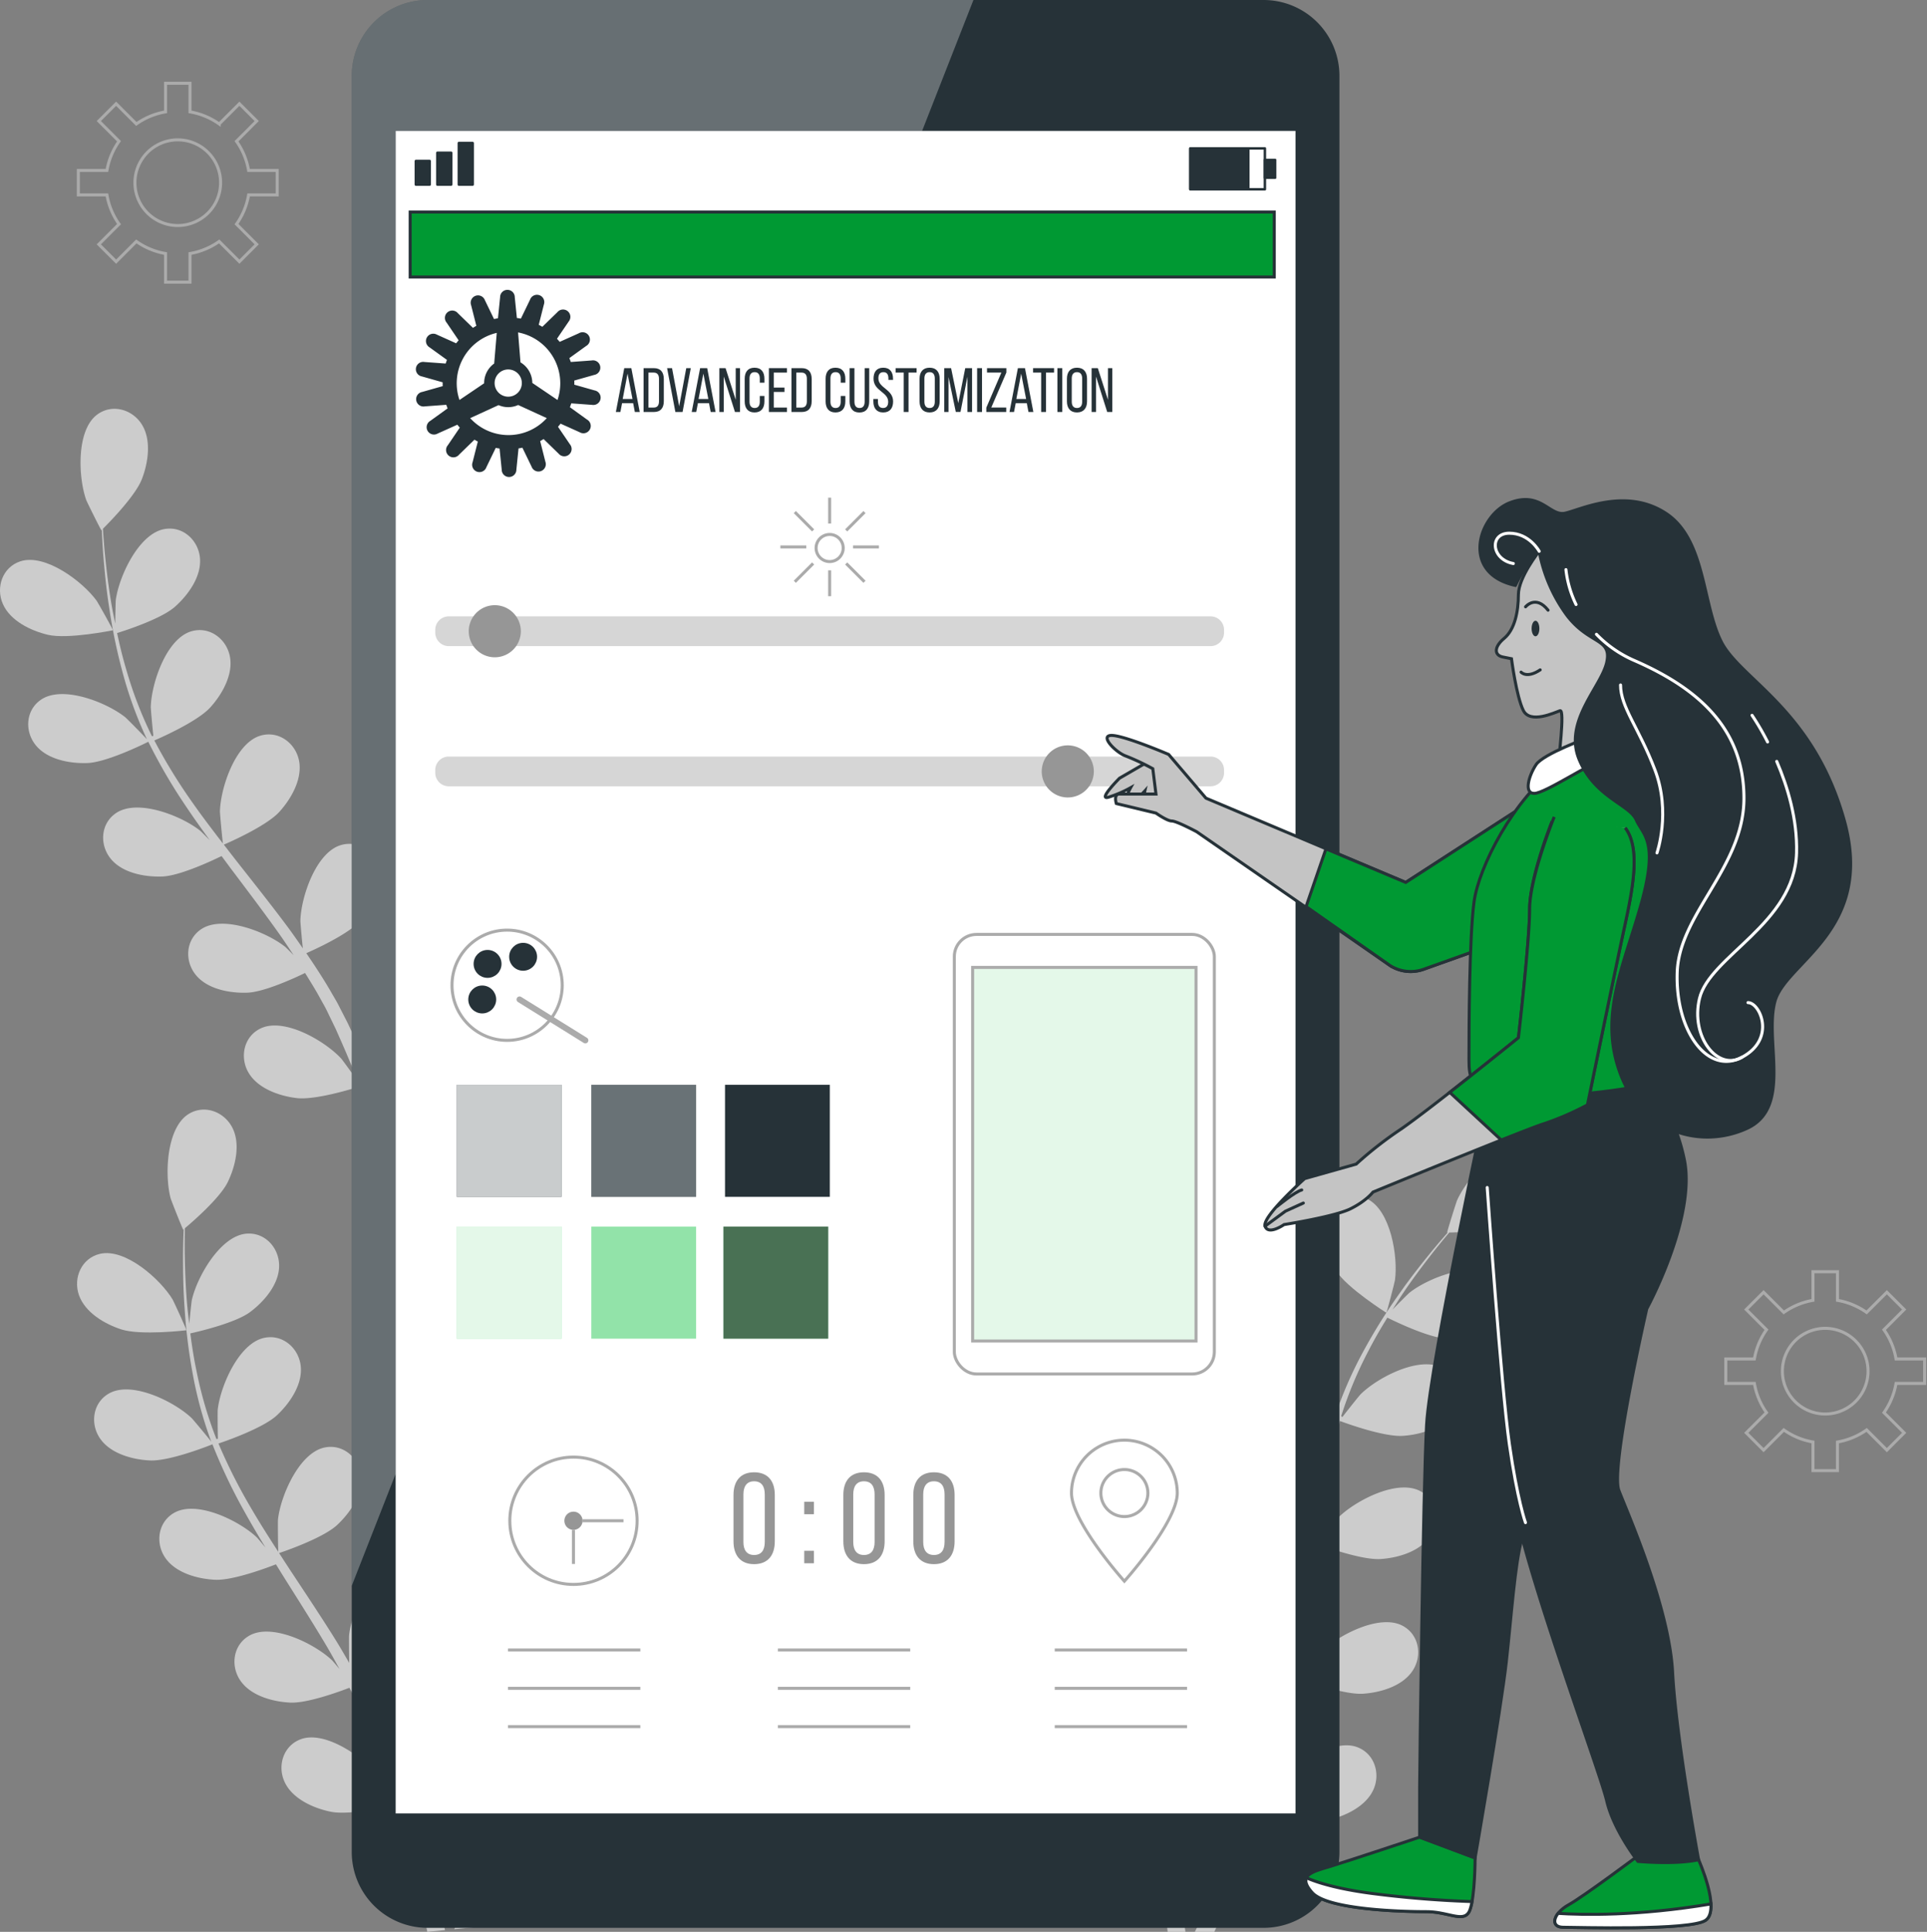 <svg id="Group_834" data-name="Group 834" xmlns="http://www.w3.org/2000/svg" xmlns:xlink="http://www.w3.org/1999/xlink" width="638.577" height="640.066" viewBox="0 0 638.577 640.066">
  <rect x="0" y="0" width="638.577" height="640.066" fill="#808080" stroke="none"/>
  <defs>
    <clipPath id="clip-path">
      <rect id="Rectangle_838" data-name="Rectangle 838" width="638.577" height="640.066" fill="none"/>
    </clipPath>
    <clipPath id="clip-path-5">
      <rect id="Rectangle_801" data-name="Rectangle 801" width="206.019" height="525.418" fill="none"/>
    </clipPath>
    <clipPath id="clip-path-6">
      <rect id="Rectangle_821" data-name="Rectangle 821" width="34.725" height="37.121" fill="none"/>
    </clipPath>
    <clipPath id="clip-path-7">
      <rect id="Rectangle_824" data-name="Rectangle 824" width="34.725" height="37.119" fill="none"/>
    </clipPath>
    <clipPath id="clip-path-8">
      <rect id="Rectangle_827" data-name="Rectangle 827" width="34.726" height="37.119" fill="none"/>
    </clipPath>
    <clipPath id="clip-path-9">
      <rect id="Rectangle_830" data-name="Rectangle 830" width="34.726" height="37.121" fill="none"/>
    </clipPath>
    <clipPath id="clip-path-10">
      <rect id="Rectangle_834" data-name="Rectangle 834" width="74.03" height="123.788" fill="none"/>
    </clipPath>
  </defs>
  <g id="Group_833" data-name="Group 833" clip-path="url(#clip-path)">
    <g id="Group_808" data-name="Group 808">
      <g id="Group_807" data-name="Group 807" clip-path="url(#clip-path)">
        <path id="Path_2060" data-name="Path 2060" d="M15.87,143.063c6.616,1.564,21.55-1.5,21.561-1.5.155-.031-5.006-9.229-5.4-9.774-4.542-6.285-17.01-15.757-25.268-13.076-5.949,1.933-8.231,8.653-5.811,14.146,2.471,5.608,9.279,8.872,14.916,10.2" transform="translate(0 67.257)" fill="#ccc"/>
        <path id="Path_2061" data-name="Path 2061" d="M116.53,131.771c.146.06.916-10.461.89-11.131-.322-7.747-5.5-22.526-13.865-24.845-6.027-1.669-11.637,2.676-12.649,8.592-1.032,6.041,2.847,12.521,6.812,16.741,4.656,4.954,18.8,10.64,18.813,10.643" transform="translate(51.61 54.283)" fill="#ccc"/>
        <path id="Path_2062" data-name="Path 2062" d="M199.629,78.785c-8.66.631-16.637,14.1-18.476,21.637-.158.651-1.472,11.118-1.315,11.087,0,0,.146-.027.18-.035-1.275,2.118-2.618,4.4-4.036,6.929-2.581,4.684-5.453,10-8.191,16a182.4,182.4,0,0,0-7.913,19.77,133.908,133.908,0,0,0-5.624,23.151c-.014.094-.014.191-.028.286-.411-2.51-1.793-9.491-1.961-10.015-2.355-7.387-11.248-20.277-19.931-20.3-6.255-.019-10.519,5.654-9.932,11.628.6,6.1,6.051,11.324,10.991,14.348,5.569,3.409,19.626,5.138,20.746,5.271a181.841,181.841,0,0,0-1.4,24.228c.016,4.719.177,9.471.4,14.234-.425-2.159-.82-4.087-.905-4.35-2.356-7.387-11.248-20.275-19.931-20.3-6.255-.019-10.519,5.654-9.932,11.626.6,6.1,6.051,11.325,10.991,14.348,5.012,3.069,16.965,4.783,20.135,5.194.105,1.826.188,3.651.3,5.475.533,8.76,1.1,17.5,1.4,26.087.107,3.028.1,6.012.1,9-.381-1.917-.715-3.53-.792-3.77-2.356-7.387-11.248-20.277-19.931-20.3-6.255-.02-10.52,5.654-9.932,11.628.6,6.1,6.052,11.324,10.991,14.347,4.782,2.927,15.8,4.609,19.566,5.116-.089,3.058-.171,6.121-.394,9.08-.2,2.017-.251,3.974-.562,5.988q-.4,3.005-.792,5.946c-.642,3.762-1.282,7.646-2,11.3-.48,2.545-.985,4.961-1.487,7.4-.069-3.014-.333-8.912-.409-9.4a39.884,39.884,0,0,0-8.735-18.14,12.2,12.2,0,0,0-.546-2.21c-2-5.66-8.261-9-13.92-6.33-7.857,3.7-10.459,19.141-9.466,26.829.058.453,1.244,5.3,2.043,8.352-.742-1.721-1.442-3.4-2.228-5.16-1.53-3.494-3.158-6.936-4.9-10.646q-1.353-2.643-2.736-5.337c-.874-1.8-2.028-3.594-3.042-5.414-2.446-4.167-5.124-8.271-7.915-12.346,3.056-1.346,13.84-6.283,17.748-10.594,3.889-4.289,7.653-10.836,6.514-16.858-1.115-5.9-6.8-10.142-12.8-8.366-8.326,2.466-13.237,17.335-13.421,25.087-.011.483.482,6.06.813,9.119-1.7-2.438-3.378-4.877-5.174-7.287-5.186-6.954-10.651-13.834-16.072-20.721-1.663-2.107-3.291-4.228-4.934-6.346,1.093-.466,14.039-6.059,18.416-10.886,3.891-4.289,7.653-10.836,6.515-16.858-1.117-5.9-6.8-10.144-12.8-8.366-8.326,2.466-13.236,17.335-13.421,25.087-.013.584.708,8.606.991,10.638-3.61-4.662-7.166-9.344-10.483-14.1A180.96,180.96,0,0,1,47.75,200.531c.51-.216,14.047-5.991,18.531-10.934,3.891-4.289,7.653-10.836,6.514-16.858-1.115-5.9-6.8-10.144-12.8-8.366-8.326,2.465-13.237,17.335-13.421,25.085-.013.51.532,6.627.858,9.527l-.474.14A132.3,132.3,0,0,1,38.466,177.1c-1.247-4.157-2.209-8.2-3.053-12.153,2.631-.816,14.616-4.684,19.142-8.688,4.338-3.837,8.8-9.929,8.327-16.041-.461-5.983-5.648-10.829-11.8-9.722-8.547,1.537-15.06,15.777-16.1,23.461-.055.417-.157,4.728-.187,7.871-.355-1.79-.753-3.632-1.057-5.354-1.162-6.462-1.829-12.45-2.377-17.76-.287-3.021-.485-5.759-.646-8.322,2.165-2.149,10.778-10.92,12.911-16.457,2.082-5.4,3.232-12.867,0-18.074-3.167-5.1-10-7.008-14.955-3.189-6.876,5.3-6.1,20.943-3.473,28.24.227.631,4.906,10.084,5.02,9.973l.132-.129c.1,2.469.243,5.117.455,8.006.433,5.331.97,11.352,2,17.865A182.773,182.773,0,0,0,37.1,177.48a134.074,134.074,0,0,0,8.081,22.412c.041.085.094.168.133.253-1.726-1.867-6.732-6.926-7.16-7.271-6.04-4.862-20.567-10.705-27.824-5.939-5.229,3.436-5.655,10.52-1.87,15.178,3.865,4.757,11.3,6.106,17.083,5.9,6.526-.229,19.2-6.542,20.211-7.049a181.933,181.933,0,0,0,12.2,20.983c2.615,3.927,5.372,7.8,8.184,11.651-1.545-1.566-2.94-2.956-3.155-3.13-6.04-4.862-20.568-10.7-27.824-5.938-5.229,3.436-5.655,10.52-1.87,15.178,3.864,4.757,11.294,6.107,17.083,5.9,5.872-.206,16.788-5.37,19.658-6.776,1.1,1.465,2.171,2.941,3.271,4.4,5.277,7.011,10.574,13.986,15.559,20.986,1.759,2.466,3.4,4.959,5.05,7.447-1.374-1.388-2.543-2.549-2.739-2.706-6.04-4.862-20.568-10.707-27.824-5.939-5.229,3.436-5.655,10.52-1.87,15.178,3.865,4.757,11.294,6.107,17.083,5.9,5.6-.2,15.722-4.873,19.141-6.526,1.613,2.6,3.235,5.2,4.681,7.791.948,1.792,1.985,3.451,2.836,5.3l2.618,5.4c1.539,3.491,3.149,7.083,4.564,10.527,1,2.386,1.915,4.681,2.84,6.989-1.721-2.476-5.193-7.249-5.528-7.616-5.233-5.72-18.708-13.7-26.6-10.084-5.687,2.6-7.183,9.541-4.148,14.718,3.1,5.288,10.239,7.747,15.991,8.424,6.333.742,19.31-3.346,20.929-3.869,1.515,3.825,2.956,7.558,4.258,11.1,4.5,12.163,7.792,22.471,10.007,29.76l5.79-1.053c-.055-.165-.1-.312-.157-.483-2.4-7.336-5.98-17.76-10.834-30.058-1.525-3.891-3.233-8.015-5.025-12.235a111.788,111.788,0,0,0,10.683-7.616c5.233,3.941,17.443,7.447,19.023,7.888-.844,4.026-1.7,7.935-2.573,11.609-2.959,12.627-5.9,23.042-8.071,30.342l6.355-1.155c1.934-7.2,4.347-16.769,6.736-28.064.874-4.087,1.727-8.468,2.559-12.979,1.668.045,15.3.326,21.179-2.171,5.329-2.265,11.488-6.633,12.979-12.579,1.457-5.822-1.928-12.059-8.118-12.958-8.592-1.25-19.282,10.194-22.7,17.155-.2.411-1.889,5.11-2.905,8.093.331-1.843.673-3.63.99-5.533.653-3.757,1.192-7.527,1.788-11.579q.329-2.951.662-5.961c.265-1.986.292-4.117.449-6.2.259-4.822.29-9.725.21-14.663,3.291.563,15.01,2.394,20.647.955,5.61-1.432,12.36-4.816,14.734-10.467,2.322-5.535-.078-12.213-6.062-14.041-8.3-2.535-20.6,7.157-25.033,13.521-.276.4-2.941,5.32-4.353,8.053-.071-2.968-.126-5.932-.3-8.931-.486-8.661-1.25-17.414-1.974-26.149-.223-2.676-.413-5.343-.612-8.013,1.167.212,15.051,2.69,21.364,1.079,5.612-1.432,12.36-4.816,14.734-10.469,2.322-5.533-.078-12.211-6.062-14.039-8.3-2.535-20.6,7.157-25.033,13.52-.334.48-4.157,7.569-5.042,9.421-.439-5.881-.822-11.747-.963-17.544a180.918,180.918,0,0,1,.824-23.457c.544.1,15.021,2.752,21.488,1.1,5.612-1.432,12.361-4.816,14.734-10.469,2.323-5.533-.078-12.211-6.06-14.039-8.305-2.537-20.6,7.155-25.033,13.52-.292.417-3.21,5.814-4.539,8.415l-.474-.146a132.266,132.266,0,0,1,5.067-23.05c1.252-4.156,2.681-8.056,4.157-11.821,2.647.77,14.776,4.157,20.76,3.315,5.734-.808,12.815-3.429,15.795-8.785,2.916-5.246,1.263-12.149-4.484-14.621-7.974-3.433-21.265,4.851-26.365,10.688-.278.318-2.741,3.859-4.5,6.462.692-1.688,1.374-3.443,2.069-5.048,2.6-6.032,5.343-11.394,7.817-16.124,1.428-2.679,2.772-5.072,4.052-7.3,2.992-.6,15.012-3.163,19.847-6.6,4.717-3.36,9.794-8.95,9.968-15.078.171-6-4.476-11.363-10.715-10.909" transform="translate(3.392 44.797)" fill="#ccc"/>
        <path id="Path_2063" data-name="Path 2063" d="M199.348,284.416c6.23,2.722,21.472,2.378,21.483,2.378.158,0-3.276-9.976-3.564-10.581-3.345-7-13.918-18.545-22.525-17.382-6.2.838-9.645,7.042-8.246,12.877,1.429,5.961,7.544,10.39,12.852,12.709" transform="translate(105.901 147.174)" fill="#ccc"/>
        <path id="Path_2064" data-name="Path 2064" d="M300.476,291.274c.133.085,2.772-10.128,2.865-10.792,1.068-7.679-1.379-23.146-9.2-26.924-5.632-2.72-11.929.552-13.981,6.192-2.1,5.759.562,12.826,3.707,17.688,3.7,5.707,16.6,13.829,16.607,13.835" transform="translate(158.928 143.668)" fill="#ccc"/>
        <path id="Path_2065" data-name="Path 2065" d="M398.527,248.566c-8.633-.929-18.891,10.9-22.046,17.985-.271.613-3.436,10.676-3.276,10.674l.184,0c-1.633,1.856-3.363,3.864-5.21,6.1-3.378,4.148-7.155,8.867-10.92,14.279a182.2,182.2,0,0,0-11.32,18.036,133.984,133.984,0,0,0-9.673,21.773c-.03.089-.049.185-.078.275.046-2.543-.067-9.659-.138-10.2-1-7.69-7.442-21.961-15.98-23.54-6.151-1.137-11.361,3.682-11.852,9.664-.5,6.109,3.93,12.224,8.249,16.082,4.871,4.35,18.391,8.564,19.469,8.9a181.914,181.914,0,0,0-5.712,23.587c-.828,4.645-1.52,9.35-2.152,14.075-.031-2.2-.077-4.167-.113-4.441-1-7.69-7.442-21.96-15.98-23.54-6.153-1.136-11.361,3.682-11.852,9.665-.5,6.109,3.93,12.222,8.249,16.082,4.383,3.914,15.837,7.737,18.882,8.708-.223,1.817-.467,3.627-.684,5.442-1.042,8.713-2.043,17.415-3.287,25.918-.436,3-.977,5.932-1.506,8.872-.031-1.955-.074-3.6-.105-3.85-1-7.69-7.442-21.961-15.981-23.54-6.151-1.137-11.361,3.682-11.851,9.665-.5,6.107,3.93,12.222,8.249,16.08,4.182,3.735,14.723,7.361,18.336,8.533-.634,2.992-1.263,5.991-2.011,8.864-.557,1.948-.957,3.864-1.622,5.79q-.932,2.885-1.843,5.709c-1.3,3.585-2.628,7.293-3.988,10.759-.927,2.417-1.857,4.7-2.786,7.009.471-2.978,1.268-8.828,1.279-9.323a39.886,39.886,0,0,0-5.351-19.409,12.125,12.125,0,0,0-.141-2.273c-.954-5.925-6.52-10.327-12.564-8.716-8.391,2.234-13.713,16.962-14.111,24.705-.024.455.276,5.441.516,8.583-.422-1.826-.809-3.6-1.269-5.477-.879-3.71-1.867-7.387-2.913-11.349q-.861-2.843-1.738-5.742c-.538-1.928-1.352-3.9-2.027-5.869-1.66-4.537-3.561-9.055-5.579-13.562,3.247-.78,14.74-3.709,19.357-7.251,4.593-3.525,9.466-9.294,9.422-15.421-.044-6-4.877-11.2-11.1-10.52-8.631.937-16.124,14.689-17.69,22.283-.1.472-.61,6.048-.831,9.116-1.235-2.7-2.452-5.4-3.789-8.095-3.858-7.77-8.006-15.514-12.108-23.259-1.258-2.372-2.482-4.75-3.718-7.125,1.158-.265,14.9-3.453,20.063-7.419,4.595-3.525,9.468-9.293,9.425-15.423-.044-6-4.879-11.195-11.1-10.519-8.632.938-16.122,14.689-17.69,22.281-.118.573-.842,8.6-.927,10.646-2.717-5.235-5.379-10.475-7.792-15.749a180.7,180.7,0,0,1-8.475-21.886c.54-.122,14.891-3.384,20.186-7.445,4.595-3.525,9.468-9.294,9.424-15.423-.042-6-4.879-11.2-11.1-10.52-8.633.937-16.124,14.69-17.69,22.281-.1.5-.662,6.616-.86,9.527l-.491.053a132.3,132.3,0,0,1-4.418-23.188c-.483-4.313-.706-8.462-.83-12.5,2.734-.333,15.219-2,20.388-5.125,4.953-3,10.431-8.2,11.06-14.293.617-5.971-3.621-11.664-9.876-11.675-8.683-.016-17.638,12.83-20.03,20.2-.13.4-1,4.625-1.591,7.709-.028-1.824-.091-3.705-.085-5.456.013-6.565.428-12.577.838-17.9.259-3.025.552-5.754.853-8.305,2.513-1.727,12.555-8.817,15.644-13.882,3.015-4.945,5.48-12.081,3.23-17.782-2.206-5.583-8.588-8.683-14.146-5.812-7.712,3.988-9.742,19.514-8.465,27.164.11.66,3.023,10.8,3.155,10.71,0,0,.124-.083.152-.105-.339,2.449-.675,5.08-.982,7.958-.529,5.323-1.076,11.342-1.231,17.934a182.344,182.344,0,0,0,.508,21.29,134.068,134.068,0,0,0,3.942,23.5c.025.091.063.18.088.271-1.365-2.146-5.386-8.018-5.745-8.434-5.073-5.864-18.322-14.212-26.315-10.818-5.757,2.446-7.444,9.339-4.553,14.6,2.952,5.371,10.02,8.027,15.751,8.862,6.463.943,20.065-3,21.146-3.32a181.878,181.878,0,0,0,8.249,22.824c1.872,4.333,3.889,8.638,5.969,12.928-1.241-1.818-2.363-3.434-2.545-3.643-5.073-5.864-18.323-14.212-26.313-10.818-5.759,2.446-7.445,9.339-4.554,14.6,2.952,5.372,10.021,8.027,15.752,8.862,5.814.847,17.478-2.281,20.553-3.152.816,1.638,1.61,3.282,2.432,4.917,3.939,7.842,7.9,15.652,11.556,23.428,1.29,2.742,2.458,5.488,3.638,8.231-1.1-1.613-2.047-2.963-2.212-3.153-5.073-5.863-18.322-14.212-26.313-10.817-5.759,2.444-7.445,9.337-4.554,14.6,2.954,5.37,10.021,8.026,15.752,8.86,5.549.81,16.34-1.983,20-3,1.12,2.846,2.253,5.693,3.211,8.5.612,1.931,1.335,3.749,1.842,5.725q.814,2.918,1.613,5.778c.89,3.71,1.831,7.532,2.607,11.173.562,2.529,1.048,4.948,1.545,7.384-1.252-2.742-3.815-8.062-4.079-8.481-4.126-6.565-15.956-16.824-24.371-14.679-6.062,1.545-8.774,8.1-6.713,13.739,2.105,5.758,8.69,9.454,14.227,11.148,6.1,1.862,19.6.16,21.282-.064.808,4.033,1.558,7.965,2.2,11.686,2.251,12.772,3.649,23.5,4.524,31.07h5.886c-.024-.173-.044-.326-.067-.5-1.054-7.648-2.708-18.545-5.285-31.511-.8-4.1-1.748-8.465-2.756-12.938a111.926,111.926,0,0,0,11.873-5.582c4.444,4.812,15.832,10.445,17.307,11.162-1.55,3.811-3.1,7.5-4.608,10.961-5.168,11.895-9.924,21.616-13.366,28.411h6.459c3.191-6.74,7.276-15.721,11.647-26.407,1.589-3.864,3.213-8.024,4.837-12.312,1.633.342,15,3.058,21.226,1.65,5.649-1.277,12.491-4.471,15.018-10.056,2.475-5.467.26-12.208-5.67-14.2-8.23-2.766-20.794,6.583-25.4,12.82-.271.369-2.772,4.691-4.3,7.444.654-1.755,1.31-3.451,1.961-5.266,1.315-3.58,2.52-7.193,3.831-11.074q.852-2.845,1.718-5.746c.615-1.906,1.023-4,1.548-6.015,1.119-4.7,2.024-9.516,2.829-14.391,3.138,1.144,14.34,5.041,20.143,4.633,5.776-.406,13.024-2.527,16.369-7.665,3.274-5.03,2.107-12.029-3.453-14.9-7.717-3.978-21.552,3.357-27.047,8.828-.344.34-3.845,4.708-5.723,7.144.461-2.934.937-5.858,1.305-8.84,1.068-8.61,1.883-17.357,2.733-26.08.259-2.673.549-5.331.83-7.995,1.111.419,14.328,5.339,20.827,4.88,5.776-.4,13.022-2.527,16.367-7.664,3.276-5.03,2.107-12.029-3.453-14.9-7.717-3.982-21.552,3.356-27.046,8.824-.414.413-5.445,6.7-6.645,8.368.62-5.866,1.291-11.7,2.187-17.434a181.171,181.171,0,0,1,5.006-22.931c.518.2,14.287,5.394,20.943,4.926,5.778-.4,13.024-2.527,16.369-7.665,3.276-5.028,2.107-12.028-3.453-14.9-7.718-3.98-21.552,3.356-27.046,8.826-.362.358-4.2,5.147-5.969,7.467l-.441-.228a132.351,132.351,0,0,1,9.105-21.773c1.977-3.864,4.079-7.447,6.206-10.886,2.465,1.23,13.794,6.73,19.831,6.973,5.787.231,13.222-1.082,17.111-5.82,3.807-4.641,3.415-11.727-1.8-15.187-7.234-4.8-21.789.971-27.852,5.8-.329.264-3.385,3.305-5.58,5.552.984-1.536,1.969-3.142,2.94-4.6,3.632-5.47,7.295-10.255,10.572-14.467,1.886-2.38,3.635-4.495,5.293-6.456,3.05-.053,15.335-.427,20.708-2.948,5.241-2.461,11.236-7.055,12.5-13.051,1.241-5.874-2.372-11.982-8.592-12.651" transform="translate(106.367 131.147)" fill="#ccc"/>
        <path id="Path_2066" data-name="Path 2066" d="M30.908,289.92c6.463,2.108,21.6.295,21.612.293.157-.019-4.223-9.614-4.568-10.188-4.005-6.639-15.644-17.116-24.1-15.128-6.088,1.432-8.922,7.941-6.965,13.614,2,5.8,8.512,9.612,14.019,11.408" transform="translate(9.258 150.53)" fill="#ccc"/>
        <path id="Path_2067" data-name="Path 2067" d="M132.187,287.009c.141.072,1.781-10.348,1.81-11.018.322-7.747-3.608-22.906-11.755-25.91-5.867-2.165-11.819,1.7-13.317,7.511-1.531,5.936,1.8,12.715,5.4,17.249,4.228,5.324,17.853,12.163,17.864,12.167" transform="translate(61.738 141.897)" fill="#ccc"/>
        <path id="Path_2068" data-name="Path 2068" d="M222.565,236.252c-8.683-.091-17.751,12.674-20.208,20.029-.212.637-2.389,10.956-2.229,10.941l.182-.02c-1.446,2-2.976,4.17-4.6,6.57-2.96,4.454-6.264,9.516-9.49,15.266a182.056,182.056,0,0,0-9.527,19.047,133.979,133.979,0,0,0-7.525,22.6c-.022.093-.031.19-.052.282-.2-2.535-1-9.607-1.123-10.144-1.734-7.557-9.527-21.139-18.178-21.888-6.233-.537-10.952,4.763-10.862,10.763.091,6.129,5.089,11.788,9.763,15.211,5.266,3.859,19.131,6.749,20.236,6.975a181.88,181.88,0,0,0-3.409,24.029c-.377,4.7-.61,9.454-.783,14.216-.245-2.187-.48-4.138-.543-4.41-1.734-7.557-9.527-21.139-18.176-21.886-6.233-.538-10.953,4.761-10.864,10.763.091,6.129,5.091,11.786,9.763,15.209,4.739,3.473,16.51,6.175,19.633,6.848-.047,1.828-.115,3.654-.155,5.481-.2,8.774-.351,17.531-.769,26.114-.146,3.025-.4,6-.643,8.975-.22-1.942-.42-3.577-.477-3.822-1.734-7.558-9.526-21.141-18.178-21.886-6.233-.54-10.953,4.76-10.862,10.763.091,6.128,5.091,11.786,9.761,15.209,4.523,3.313,15.366,5.9,19.075,6.722-.342,3.039-.679,6.085-1.147,9.016-.366,1.994-.579,3.939-1.056,5.921q-.647,2.96-1.283,5.859c-.952,3.694-1.911,7.513-2.93,11.093-.69,2.5-1.395,4.862-2.1,7.246.18-3.009.408-8.908.372-9.4a39.883,39.883,0,0,0-7.2-18.8,12.12,12.12,0,0,0-.361-2.248c-1.52-5.806-7.486-9.65-13.347-7.463-8.136,3.032-12.011,18.206-11.659,25.951.02.457.8,5.389,1.341,8.493-.6-1.777-1.155-3.508-1.792-5.328-1.233-3.608-2.571-7.174-4-11.016l-2.284-5.546c-.722-1.868-1.723-3.749-2.584-5.646-2.09-4.357-4.418-8.669-6.862-12.961,3.158-1.089,14.315-5.114,18.567-9.085,4.233-3.952,8.525-10.163,7.889-16.259-.621-5.969-5.935-10.672-12.061-9.4-8.5,1.766-14.631,16.177-15.456,23.886-.052.48-.024,6.079.052,9.154-1.489-2.57-2.962-5.141-4.551-7.69-4.59-7.361-9.466-14.67-14.3-21.982-1.483-2.24-2.931-4.488-4.389-6.735,1.128-.373,14.492-4.873,19.254-9.319,4.234-3.953,8.526-10.164,7.893-16.26-.623-5.969-5.938-10.672-12.062-9.4-8.5,1.768-14.631,16.177-15.457,23.886-.061.58-.008,8.636.105,10.685-3.21-4.948-6.365-9.907-9.275-14.922a180.581,180.581,0,0,1-10.549-20.967c.524-.174,14.494-4.805,19.373-9.359,4.233-3.952,8.526-10.164,7.891-16.261-.623-5.969-5.938-10.672-12.061-9.4-8.5,1.766-14.631,16.177-15.457,23.886-.055.507-.02,6.647.064,9.565l-.485.1A132.463,132.463,0,0,1,53.8,320.85c-.9-4.245-1.52-8.354-2.033-12.364,2.69-.595,14.955-3.454,19.8-7.069,4.64-3.464,9.59-9.165,9.629-15.294.036-6-4.73-11.261-10.956-10.668-8.644.822-16.319,14.472-17.986,22.045-.091.411-.549,4.7-.841,7.827-.2-1.814-.449-3.68-.61-5.423-.621-6.536-.788-12.56-.893-17.9-.036-3.036-.006-5.781.047-8.349,2.334-1.961,11.645-9.987,14.23-15.327,2.524-5.213,4.289-12.555,1.5-18.011-2.733-5.343-9.386-7.814-14.64-4.419-7.292,4.713-7.813,20.363-5.8,27.852.174.648,4.052,10.458,4.175,10.356,0,0,.115-.094.141-.118-.1,2.469-.18,5.12-.21,8.016-.011,5.348.025,11.393.507,17.969a182.416,182.416,0,0,0,2.56,21.141,133.95,133.95,0,0,0,6.194,23c.033.088.078.176.113.262-1.567-2-6.134-7.46-6.532-7.839-5.616-5.346-19.608-12.376-27.236-8.228-5.5,2.99-6.509,10.014-3.123,14.971,3.458,5.061,10.749,7.022,16.533,7.3,6.523.314,19.68-4.926,20.725-5.346A181.89,181.89,0,0,0,69.5,367.166c2.279,4.131,4.7,8.222,7.188,12.291-1.41-1.69-2.684-3.189-2.883-3.381-5.616-5.346-19.61-12.375-27.236-8.227-5.5,2.99-6.509,10.014-3.123,14.969,3.456,5.062,10.749,7.023,16.533,7.3,5.869.282,17.177-3.958,20.154-5.121.968,1.55,1.919,3.111,2.893,4.658,4.678,7.425,9.378,14.816,13.765,22.2,1.548,2.6,2.976,5.224,4.415,7.842-1.253-1.5-2.323-2.752-2.505-2.926-5.615-5.346-19.608-12.376-27.236-8.227-5.5,2.99-6.507,10.014-3.122,14.969,3.458,5.061,10.748,7.023,16.533,7.3,5.6.268,16.072-3.552,19.616-4.917,1.392,2.725,2.792,5.45,4.018,8.153.8,1.865,1.691,3.605,2.386,5.522l2.163,5.594c1.244,3.607,2.549,7.32,3.674,10.87.8,2.461,1.519,4.823,2.25,7.2-1.509-2.609-4.575-7.656-4.879-8.048-4.739-6.135-17.5-15.2-25.673-12.259-5.885,2.124-7.951,8.912-5.354,14.325,2.65,5.527,9.56,8.57,15.236,9.722,6.248,1.266,19.52-1.732,21.177-2.118,1.194,3.936,2.319,7.776,3.321,11.418,3.473,12.494,5.9,23.042,7.5,30.488l5.856-.568c-.039-.169-.074-.32-.116-.494-1.785-7.51-4.484-18.2-8.3-30.853-1.2-4-2.557-8.257-3.993-12.61a111.959,111.959,0,0,0,11.278-6.7c4.888,4.361,16.767,8.868,18.3,9.439-1.177,3.942-2.358,7.766-3.53,11.355-3.994,12.339-7.789,22.473-10.56,29.569l6.427-.624c2.526-7.016,5.725-16.348,9.042-27.408,1.211-4,2.424-8.3,3.627-12.72,1.66.182,15.224,1.594,21.287-.406,5.5-1.817,12-5.657,13.976-11.458,1.936-5.682-.919-12.179-7.014-13.589-8.459-1.958-20.062,8.559-24.042,15.214-.234.392-2.306,4.935-3.566,7.824.483-1.81.971-3.563,1.445-5.431.962-3.69,1.812-7.4,2.744-11.393q.572-2.913,1.155-5.886c.428-1.956.632-4.077.96-6.135.659-4.785,1.1-9.667,1.426-14.6,3.235.835,14.761,3.632,20.5,2.667,5.71-.962,12.718-3.775,15.551-9.209,2.774-5.323.935-12.177-4.876-14.494-8.065-3.218-21.125,5.42-26.069,11.4-.309.372-3.373,5.058-5.006,7.664.176-2.963.366-5.921.446-8.925.234-8.672.2-17.458.2-26.222,0-2.684.033-5.359.055-8.037,1.147.309,14.776,3.93,21.2,2.849,5.71-.96,12.718-3.773,15.553-9.209,2.772-5.323.935-12.177-4.876-14.494-8.065-3.216-21.127,5.422-26.069,11.4-.372.45-4.772,7.2-5.806,8.97.05-5.9.155-11.775.494-17.564a181.042,181.042,0,0,1,2.769-23.308c.533.146,14.74,3.989,21.321,2.882,5.71-.962,12.718-3.773,15.551-9.209,2.775-5.321.937-12.177-4.874-14.494-8.065-3.216-21.127,5.422-26.069,11.4-.325.392-3.68,5.528-5.221,8.01l-.46-.185A132.388,132.388,0,0,1,178,308.625c1.594-4.036,3.34-7.8,5.125-11.433,2.573.987,14.38,5.368,20.412,5.026,5.783-.329,13.055-2.355,16.469-7.445,3.342-4.986,2.267-12-3.254-14.941-7.664-4.084-21.594,3.069-27.162,8.464-.3.293-3.051,3.616-5.019,6.065.83-1.625,1.657-3.318,2.482-4.859,3.087-5.8,6.27-10.913,9.127-15.421,1.647-2.551,3.185-4.824,4.645-6.936,3.031-.348,15.222-1.906,20.327-4.934,4.979-2.956,10.5-8.106,11.184-14.2.67-5.966-3.517-11.7-9.772-11.763" transform="translate(11.305 133.294)" fill="#ccc"/>
      </g>
    </g>
    <g id="Group_810" data-name="Group 810">
      <g id="Group_809" data-name="Group 809" clip-path="url(#clip-path)">
        <path id="Path_2069" data-name="Path 2069" d="M56.888,43.73A14.192,14.192,0,1,0,42.7,57.922,14.191,14.191,0,0,0,56.888,43.73Z" transform="translate(16.213 16.801)" fill="none" stroke="#ababab" stroke-width="1"/>
        <path id="Path_2070" data-name="Path 2070" d="M82.441,54.584V46.475H72.967A23.7,23.7,0,0,0,68.959,36.8l6.7-6.7-5.735-5.734-6.7,6.7a23.685,23.685,0,0,0-9.673-4.008V17.584H45.441v9.474a23.694,23.694,0,0,0-9.673,4.008l-6.7-6.7L23.332,30.1l6.7,6.7a23.7,23.7,0,0,0-4.008,9.675H16.55v8.109h9.474a23.694,23.694,0,0,0,4.008,9.673l-6.7,6.7,5.735,5.734,6.7-6.7A23.694,23.694,0,0,0,45.441,74v9.474H53.55V74a23.685,23.685,0,0,0,9.673-4.008l6.7,6.7,5.735-5.734-6.7-6.7a23.694,23.694,0,0,0,4.008-9.673Z" transform="translate(9.413 10.002)" fill="none" stroke="#ababab" stroke-width="1"/>
        <path id="Path_2071" data-name="Path 2071" d="M404.888,294.73A14.192,14.192,0,1,0,390.7,308.922,14.191,14.191,0,0,0,404.888,294.73Z" transform="translate(214.151 159.568)" fill="none" stroke="#ababab" stroke-width="1"/>
        <path id="Path_2072" data-name="Path 2072" d="M430.441,305.584v-8.109h-9.474a23.684,23.684,0,0,0-4.008-9.673l6.7-6.7-5.734-5.735-6.7,6.7a23.686,23.686,0,0,0-9.673-4.008v-9.474h-8.109v9.474a23.7,23.7,0,0,0-9.673,4.008l-6.7-6.7-5.735,5.735,6.7,6.7a23.667,23.667,0,0,0-4.01,9.673H364.55v8.109h9.474a23.676,23.676,0,0,0,4.01,9.673l-6.7,6.7,5.735,5.734,6.7-6.7A23.694,23.694,0,0,0,393.441,325v9.474h8.109V325a23.685,23.685,0,0,0,9.673-4.008l6.7,6.7,5.734-5.734-6.7-6.7a23.693,23.693,0,0,0,4.008-9.673Z" transform="translate(207.352 152.768)" fill="none" stroke="#ababab" stroke-width="1"/>
      </g>
    </g>
    <rect id="Rectangle_800" data-name="Rectangle 800" width="312.73" height="579.302" transform="translate(122.278 30.562)" fill="#fff"/>
    <g id="Group_830" data-name="Group 830">
      <g id="Group_829" data-name="Group 829" clip-path="url(#clip-path)">
        <path id="Path_2073" data-name="Path 2073" d="M376.469,0H99.437A25.137,25.137,0,0,0,74.3,25.137V613.594a25.138,25.138,0,0,0,25.137,25.138H376.469a25.138,25.138,0,0,0,25.137-25.138V25.137A25.137,25.137,0,0,0,376.469,0m10.58,600.82H88.857V43.375H387.049Z" transform="translate(42.261)" fill="#263238"/>
        <g id="Group_813" data-name="Group 813" transform="translate(116.562)" opacity="0.3">
          <g id="Group_812" data-name="Group 812">
            <g id="Group_811" data-name="Group 811" clip-path="url(#clip-path-5)">
              <path id="Path_2074" data-name="Path 2074" d="M88.857,43.377H263.311L280.32,0H99.437A25.137,25.137,0,0,0,74.3,25.137V525.419L88.857,488.3Z" transform="translate(-74.301)" fill="#fff"/>
            </g>
          </g>
        </g>
        <rect id="Rectangle_802" data-name="Rectangle 802" width="24.724" height="13.559" transform="translate(394.442 49.158)" fill="none" stroke="#263238" stroke-linecap="round" stroke-linejoin="round" stroke-width="0.821"/>
        <rect id="Rectangle_803" data-name="Rectangle 803" width="19.282" height="13.559" transform="translate(394.441 49.158)" fill="#263238"/>
        <rect id="Rectangle_804" data-name="Rectangle 804" width="19.282" height="13.559" transform="translate(394.441 49.158)" fill="none" stroke="#263238" stroke-linecap="round" stroke-linejoin="round" stroke-width="0.725"/>
        <rect id="Rectangle_805" data-name="Rectangle 805" width="3.483" height="5.971" transform="translate(419.115 52.953)" fill="#263238"/>
        <rect id="Rectangle_806" data-name="Rectangle 806" width="3.483" height="5.971" transform="translate(419.115 52.953)" fill="none" stroke="#263238" stroke-linecap="round" stroke-linejoin="round" stroke-width="0.725"/>
        <rect id="Rectangle_807" data-name="Rectangle 807" width="4.532" height="7.772" transform="translate(137.832 53.365)" fill="#263238"/>
        <rect id="Rectangle_808" data-name="Rectangle 808" width="4.532" height="7.772" transform="translate(137.832 53.365)" fill="none" stroke="#263238" stroke-linecap="round" stroke-linejoin="round" stroke-width="0.883"/>
        <rect id="Rectangle_809" data-name="Rectangle 809" width="4.534" height="10.5" transform="translate(144.955 50.636)" fill="#263238"/>
        <rect id="Rectangle_810" data-name="Rectangle 810" width="4.534" height="10.5" transform="translate(144.955 50.636)" fill="none" stroke="#263238" stroke-linecap="round" stroke-linejoin="round" stroke-width="0.883"/>
        <rect id="Rectangle_811" data-name="Rectangle 811" width="4.532" height="13.724" transform="translate(152.078 47.412)" fill="#263238"/>
        <rect id="Rectangle_812" data-name="Rectangle 812" width="4.532" height="13.724" transform="translate(152.078 47.412)" fill="none" stroke="#263238" stroke-linecap="round" stroke-linejoin="round" stroke-width="0.883"/>
        <rect id="Rectangle_813" data-name="Rectangle 813" width="286.346" height="21.525" transform="translate(135.926 70.258)" fill="#093"/>
        <rect id="Rectangle_814" data-name="Rectangle 814" width="286.346" height="21.525" transform="translate(135.926 70.258)" fill="none" stroke="#263238" stroke-width="1"/>
        <path id="Path_2075" data-name="Path 2075" d="M147.058,94.531l-6.705-1.9c0-.152.011-.3.011-.457,0-.3-.011-.607-.022-.908l6.625-1.876a2.428,2.428,0,1,0-.842-4.783l-6.934.508c-.149-.435-.307-.864-.482-1.286l5.574-4.021a2.429,2.429,0,1,0-2.43-4.206l-6.346,2.85q-.431-.532-.894-1.037l3.869-5.693A2.429,2.429,0,1,0,134.76,68.6l-5,4.857c-.387-.234-.786-.452-1.191-.662l1.693-6.686a2.429,2.429,0,0,0-4.565-1.663l-3.045,6.3c-.439-.085-.883-.154-1.33-.21l-.7-6.892a2.429,2.429,0,0,0-4.859,0l-.709,6.989c-.441.071-.875.158-1.307.254l-3.028-6.263a2.429,2.429,0,0,0-4.565,1.661l1.732,6.846c-.383.215-.756.441-1.123.676l-5.014-4.876a2.429,2.429,0,0,0-3.721,3.123l3.989,5.872c-.281.326-.554.659-.816,1L94.8,76.05a2.429,2.429,0,0,0-2.428,4.207l5.775,4.165c-.151.4-.293.8-.422,1.21l-7.027-.516a2.429,2.429,0,0,0-.844,4.785l6.879,1.947c0,.11-.008.218-.008.328,0,.314.011.626.024.938l-6.8,1.925a2.429,2.429,0,0,0,.842,4.785l7.133-.524c.138.4.286.8.446,1.184l-5.737,4.137a2.429,2.429,0,0,0,2.43,4.207l6.523-2.932c.267.328.538.651.822.963l-3.974,5.847a2.429,2.429,0,1,0,3.721,3.123l5.114-4.973c.362.221.734.427,1.111.626l-1.73,6.838a2.429,2.429,0,1,0,4.565,1.661l3.1-6.4c.419.083.842.151,1.271.209l.711,7a2.429,2.429,0,0,0,4.859,0l.715-7.041c.433-.066.86-.147,1.283-.238l3.045,6.3a2.429,2.429,0,0,0,4.565-1.663l-1.727-6.826c.389-.213.767-.441,1.139-.676l4.993,4.855a2.429,2.429,0,0,0,3.723-3.122l-3.944-5.8q.442-.5.853-1.034l6.324,2.843a2.429,2.429,0,1,0,2.428-4.207l-5.662-4.085c.163-.42.318-.846.457-1.279l6.879.505a2.429,2.429,0,1,0,.844-4.785M135.7,92.176a17.136,17.136,0,0,1-.915,5.527l-8.349-5.649a7.969,7.969,0,0,0-3.914-6.813l-.806-9.923A17.156,17.156,0,0,1,135.7,92.176m-17.243-4.587a4.511,4.511,0,1,1-4.512,4.512,4.51,4.51,0,0,1,4.512-4.512m-3.8-12.119L113.8,85.626a7.966,7.966,0,0,0-3.326,6.474c0,.024,0,.047,0,.071L102.3,97.7A17.152,17.152,0,0,1,114.65,75.47m3.892,33.861a17.112,17.112,0,0,1-12.695-5.616l9.4-4.309a7.942,7.942,0,0,0,6.5-.041l9.488,4.35a17.112,17.112,0,0,1-12.695,5.616" transform="translate(49.963 34.819)" fill="#263238"/>
        <path id="Path_2076" data-name="Path 2076" d="M132.15,89.355l-.56,2.927h-1.5l2.783-14.533h2.345l2.783,14.533h-1.621l-.56-2.927Zm.209-1.392H135.6l-1.639-8.387Z" transform="translate(73.997 44.223)" fill="#263238"/>
        <path id="Path_2077" data-name="Path 2077" d="M139.353,77.749c2.262,0,3.3,1.37,3.3,3.613V88.69c0,2.221-1.037,3.593-3.3,3.593h-3.406V77.749Zm-.022,13.059c1.162,0,1.724-.726,1.724-2.055V81.279c0-1.329-.562-2.055-1.744-2.055h-1.745V90.808Z" transform="translate(77.325 44.223)" fill="#263238"/>
        <path id="Path_2078" data-name="Path 2078" d="M142.554,77.749l2.366,12.643,2.347-12.643h1.5l-2.72,14.532h-2.388l-2.741-14.532Z" transform="translate(80.15 44.223)" fill="#263238"/>
        <path id="Path_2079" data-name="Path 2079" d="M148.171,89.355l-.56,2.927h-1.5L148.9,77.749h2.345l2.781,14.533h-1.619l-.562-2.927Zm.209-1.392h3.238l-1.639-8.387Z" transform="translate(83.109 44.223)" fill="#263238"/>
        <path id="Path_2080" data-name="Path 2080" d="M153.408,92.281h-1.453V77.75h2.055l3.364,10.5V77.75h1.432V92.281h-1.682l-3.716-11.75Z" transform="translate(86.431 44.223)" fill="#263238"/>
        <path id="Path_2081" data-name="Path 2081" d="M163.844,81.311v1.308h-1.536V81.228c0-1.307-.519-2.1-1.7-2.1-1.162,0-1.7.789-1.7,2.1V88.91c0,1.307.541,2.1,1.7,2.1,1.183,0,1.7-.789,1.7-2.1V87.02h1.536v1.807c0,2.2-1.039,3.654-3.28,3.654-2.221,0-3.258-1.453-3.258-3.654V81.311c0-2.2,1.037-3.654,3.258-3.654,2.242,0,3.28,1.454,3.28,3.654" transform="translate(89.473 44.17)" fill="#263238"/>
        <path id="Path_2082" data-name="Path 2082" d="M167.585,84.186v1.453h-3.55v5.169h4.36v1.475h-5.979V77.749h5.979v1.475h-4.36v4.962Z" transform="translate(92.38 44.223)" fill="#263238"/>
        <path id="Path_2083" data-name="Path 2083" d="M170.588,77.749c2.262,0,3.3,1.37,3.3,3.613V88.69c0,2.221-1.037,3.593-3.3,3.593h-3.406V77.749Zm-.022,13.059c1.162,0,1.724-.726,1.724-2.055V81.279c0-1.329-.562-2.055-1.744-2.055H168.8V90.808Z" transform="translate(95.091 44.223)" fill="#263238"/>
        <path id="Path_2084" data-name="Path 2084" d="M180.938,81.311v1.308H179.4V81.228c0-1.307-.519-2.1-1.7-2.1-1.162,0-1.7.789-1.7,2.1V88.91c0,1.307.541,2.1,1.7,2.1,1.183,0,1.7-.789,1.7-2.1V87.02h1.536v1.807c0,2.2-1.039,3.654-3.28,3.654-2.221,0-3.258-1.453-3.258-3.654V81.311c0-2.2,1.037-3.654,3.258-3.654,2.242,0,3.28,1.454,3.28,3.654" transform="translate(99.196 44.17)" fill="#263238"/>
        <path id="Path_2085" data-name="Path 2085" d="M181.068,88.856c0,1.308.519,2.1,1.7,2.1,1.162,0,1.682-.789,1.682-2.1V77.749h1.515V88.773c0,2.2-1.017,3.676-3.258,3.676-2.223,0-3.24-1.475-3.24-3.676V77.749h1.6Z" transform="translate(102.08 44.223)" fill="#263238"/>
        <path id="Path_2086" data-name="Path 2086" d="M191.007,81.29v.394h-1.537v-.477c0-1.308-.5-2.077-1.66-2.077s-1.661.769-1.661,2.057c0,3.258,4.879,3.571,4.879,7.66,0,2.2-1.059,3.633-3.279,3.633s-3.262-1.434-3.262-3.633v-.831H186v.915c0,1.307.54,2.076,1.7,2.076s1.7-.769,1.7-2.076c0-3.24-4.859-3.55-4.859-7.64,0-2.242,1.039-3.633,3.218-3.633,2.2,0,3.24,1.432,3.24,3.633" transform="translate(104.934 44.17)" fill="#263238"/>
        <path id="Path_2087" data-name="Path 2087" d="M191.866,92.281V79.223h-2.678V77.75h6.954v1.473h-2.678V92.281Z" transform="translate(107.608 44.223)" fill="#263238"/>
        <path id="Path_2088" data-name="Path 2088" d="M194.245,81.31c0-2.22,1.1-3.654,3.321-3.654,2.243,0,3.343,1.434,3.343,3.654v7.516c0,2.2-1.1,3.654-3.343,3.654-2.22,0-3.321-1.453-3.321-3.654Zm1.6,7.6c0,1.329.562,2.1,1.723,2.1,1.184,0,1.724-.769,1.724-2.1V81.228c0-1.308-.54-2.1-1.724-2.1-1.161,0-1.723.789-1.723,2.1Z" transform="translate(110.484 44.17)" fill="#263238"/>
        <path id="Path_2089" data-name="Path 2089" d="M204.839,92.26h-1.558L200.873,80.7V92.281h-1.412V77.749h2.264l2.388,11.606,2.3-11.606h2.264V92.281h-1.536V80.593Z" transform="translate(113.452 44.223)" fill="#263238"/>
        <rect id="Rectangle_815" data-name="Rectangle 815" width="1.619" height="14.532" transform="translate(323.798 121.973)" fill="#263238"/>
        <path id="Path_2090" data-name="Path 2090" d="M214.948,92.281h-6.6V90.829l4.982-11.606h-4.755V77.75h6.415V79.2l-5,11.6h4.962Z" transform="translate(118.505 44.223)" fill="#263238"/>
        <path id="Path_2091" data-name="Path 2091" d="M215.3,89.355l-.56,2.927h-1.5l2.783-14.533h2.345l2.781,14.533h-1.619l-.562-2.927Zm.209-1.392h3.238l-1.639-8.387Z" transform="translate(121.291 44.223)" fill="#263238"/>
        <path id="Path_2092" data-name="Path 2092" d="M220.9,92.281V79.223h-2.678V77.75h6.954v1.473H222.5V92.281Z" transform="translate(124.123 44.223)" fill="#263238"/>
        <rect id="Rectangle_816" data-name="Rectangle 816" width="1.619" height="14.532" transform="translate(350.406 121.973)" fill="#263238"/>
        <path id="Path_2093" data-name="Path 2093" d="M225.373,81.31c0-2.22,1.1-3.654,3.321-3.654,2.243,0,3.343,1.434,3.343,3.654v7.516c0,2.2-1.1,3.654-3.343,3.654-2.22,0-3.321-1.453-3.321-3.654Zm1.6,7.6c0,1.329.562,2.1,1.723,2.1,1.184,0,1.724-.769,1.724-2.1V81.228c0-1.308-.54-2.1-1.724-2.1-1.161,0-1.723.789-1.723,2.1Z" transform="translate(128.19 44.17)" fill="#263238"/>
        <path id="Path_2094" data-name="Path 2094" d="M232.043,92.281H230.59V77.75h2.055l3.364,10.5V77.75h1.432V92.281h-1.682l-3.716-11.75Z" transform="translate(131.157 44.223)" fill="#263238"/>
        <path id="Path_2095" data-name="Path 2095" d="M348.865,140.034H96.412a4.469,4.469,0,0,1-4.469-4.469v-.922a4.471,4.471,0,0,1,4.469-4.473H348.865a4.471,4.471,0,0,1,4.469,4.473v.922a4.469,4.469,0,0,1-4.469,4.469" transform="translate(52.296 74.039)" fill="#d6d6d6"/>
        <path id="Path_2096" data-name="Path 2096" d="M116.277,136.443a8.631,8.631,0,1,0-8.631,8.632,8.632,8.632,0,0,0,8.631-8.632" transform="translate(56.319 72.698)" fill="#969696"/>
        <path id="Path_2097" data-name="Path 2097" d="M348.865,169.64H96.412a4.47,4.47,0,0,1-4.469-4.469v-.924a4.471,4.471,0,0,1,4.469-4.471H348.865a4.471,4.471,0,0,1,4.469,4.471v.924a4.47,4.47,0,0,1-4.469,4.469" transform="translate(52.296 90.878)" fill="#d6d6d6"/>
        <path id="Path_2098" data-name="Path 2098" d="M237.313,166.048a8.631,8.631,0,1,0-8.631,8.631,8.632,8.632,0,0,0,8.631-8.631" transform="translate(125.163 89.537)" fill="#969696"/>
        <rect id="Rectangle_817" data-name="Rectangle 817" width="34.725" height="37.121" transform="translate(195.954 406.409)" fill="#92e3a9"/>
        <rect id="Rectangle_818" data-name="Rectangle 818" width="34.725" height="37.121" transform="translate(240.26 359.416)" fill="#263238"/>
        <rect id="Rectangle_819" data-name="Rectangle 819" width="34.725" height="37.121" transform="translate(195.954 359.416)" fill="#263238"/>
        <g id="Group_816" data-name="Group 816" transform="translate(195.954 359.416)" opacity="0.31">
          <g id="Group_815" data-name="Group 815">
            <g id="Group_814" data-name="Group 814" clip-path="url(#clip-path-6)">
              <rect id="Rectangle_820" data-name="Rectangle 820" width="34.725" height="37.121" fill="#fff"/>
            </g>
          </g>
        </g>
        <rect id="Rectangle_822" data-name="Rectangle 822" width="34.725" height="37.121" transform="translate(239.734 406.409)" fill="#92e3a9"/>
        <g id="Group_819" data-name="Group 819" transform="translate(239.734 406.41)" opacity="0.5">
          <g id="Group_818" data-name="Group 818">
            <g id="Group_817" data-name="Group 817" clip-path="url(#clip-path-7)">
              <rect id="Rectangle_823" data-name="Rectangle 823" width="34.725" height="37.121" transform="translate(0 -0.002)"/>
            </g>
          </g>
        </g>
        <rect id="Rectangle_825" data-name="Rectangle 825" width="34.725" height="37.121" transform="translate(151.372 406.409)" fill="#92e3a9"/>
        <g id="Group_822" data-name="Group 822" transform="translate(151.372 406.41)" opacity="0.75">
          <g id="Group_821" data-name="Group 821">
            <g id="Group_820" data-name="Group 820" clip-path="url(#clip-path-8)">
              <rect id="Rectangle_826" data-name="Rectangle 826" width="34.725" height="37.121" transform="translate(0 -0.002)" fill="#fff"/>
            </g>
          </g>
        </g>
        <rect id="Rectangle_828" data-name="Rectangle 828" width="34.725" height="37.121" transform="translate(151.372 359.416)" fill="#263238"/>
        <g id="Group_825" data-name="Group 825" transform="translate(151.372 359.416)" opacity="0.75">
          <g id="Group_824" data-name="Group 824">
            <g id="Group_823" data-name="Group 823" clip-path="url(#clip-path-9)">
              <rect id="Rectangle_829" data-name="Rectangle 829" width="34.725" height="37.121" transform="translate(0)" fill="#fff"/>
            </g>
          </g>
        </g>
        <rect id="Rectangle_831" data-name="Rectangle 831" width="86.166" height="145.632" rx="7.333" transform="translate(316.247 309.596)" fill="none" stroke="#ababab" stroke-width="1"/>
        <rect id="Rectangle_832" data-name="Rectangle 832" width="74.03" height="123.788" transform="translate(322.316 320.518)" fill="#92e3a9"/>
        <g id="Group_828" data-name="Group 828" transform="translate(322.316 320.518)" opacity="0.75">
          <g id="Group_827" data-name="Group 827">
            <g id="Group_826" data-name="Group 826" clip-path="url(#clip-path-10)">
              <rect id="Rectangle_833" data-name="Rectangle 833" width="74.03" height="123.788" fill="#fff"/>
            </g>
          </g>
        </g>
        <rect id="Rectangle_835" data-name="Rectangle 835" width="74.03" height="123.788" transform="translate(322.316 320.518)" fill="none" stroke="#ababab" stroke-width="1"/>
        <circle id="Ellipse_28" data-name="Ellipse 28" cx="21.096" cy="21.096" r="21.096" transform="translate(168.944 482.763)" fill="none" stroke="#ababab" stroke-width="1"/>
        <path id="Path_2099" data-name="Path 2099" d="M125.245,322.268a3.014,3.014,0,1,0-3.015,3.015,3.014,3.014,0,0,0,3.015-3.015" transform="translate(67.809 181.589)" fill="#969696"/>
        <line id="Line_208" data-name="Line 208" y2="11.302" transform="translate(190.039 506.872)" fill="none" stroke="#ababab" stroke-width="1"/>
        <line id="Line_209" data-name="Line 209" x2="13.562" transform="translate(193.053 503.858)" fill="none" stroke="#ababab" stroke-width="1"/>
        <circle id="Ellipse_29" data-name="Ellipse 29" cx="18.265" cy="18.265" r="18.265" transform="translate(149.786 308.166)" fill="none" stroke="#ababab" stroke-width="1"/>
        <path id="Path_2100" data-name="Path 2100" d="M107.484,212.578a4.124,4.124,0,1,0-4.124,4.124,4.124,4.124,0,0,0,4.124-4.124" transform="translate(56.444 118.566)" fill="#263238"/>
        <circle id="Ellipse_30" data-name="Ellipse 30" cx="4.124" cy="4.124" r="4.124" transform="translate(155.679 327.021)" fill="none" stroke="#263238" stroke-width="1"/>
        <path id="Path_2101" data-name="Path 2101" d="M108.611,205.067a4.124,4.124,0,1,0-4.124,4.124,4.124,4.124,0,0,0,4.124-4.124" transform="translate(57.085 114.294)" fill="#263238"/>
        <circle id="Ellipse_31" data-name="Ellipse 31" cx="4.124" cy="4.124" r="4.124" transform="translate(157.446 315.237)" fill="none" stroke="#263238" stroke-width="1"/>
        <path id="Path_2102" data-name="Path 2102" d="M116.122,203.565A4.124,4.124,0,1,0,112,207.69a4.124,4.124,0,0,0,4.124-4.124" transform="translate(61.357 113.44)" fill="#263238"/>
        <circle id="Ellipse_32" data-name="Ellipse 32" cx="4.124" cy="4.124" r="4.124" transform="translate(169.23 312.88)" fill="none" stroke="#263238" stroke-width="1"/>
        <line id="Line_210" data-name="Line 210" x2="21.8" y2="13.551" transform="translate(172.176 331.145)" fill="none" stroke="#ababab" stroke-linecap="round" stroke-width="2"/>
        <path id="Path_2103" data-name="Path 2103" d="M181.369,117.367a4.489,4.489,0,1,0-4.488,4.488A4.488,4.488,0,0,0,181.369,117.367Z" transform="translate(98.054 64.204)" fill="none" stroke="#ababab" stroke-width="1"/>
        <line id="Line_211" data-name="Line 211" y2="8.577" transform="translate(274.935 164.885)" fill="none" stroke="#ababab" stroke-width="1"/>
        <line id="Line_212" data-name="Line 212" y2="8.577" transform="translate(274.935 188.96)" fill="none" stroke="#ababab" stroke-width="1"/>
        <line id="Line_213" data-name="Line 213" x2="8.577" transform="translate(258.609 181.21)" fill="none" stroke="#ababab" stroke-width="1"/>
        <line id="Line_214" data-name="Line 214" x2="8.577" transform="translate(282.684 181.21)" fill="none" stroke="#ababab" stroke-width="1"/>
        <line id="Line_215" data-name="Line 215" y1="6.065" x2="6.065" transform="translate(263.391 186.689)" fill="none" stroke="#ababab" stroke-width="1"/>
        <line id="Line_216" data-name="Line 216" y1="6.065" x2="6.065" transform="translate(280.414 169.666)" fill="none" stroke="#ababab" stroke-width="1"/>
        <line id="Line_217" data-name="Line 217" x2="6.065" y2="6.065" transform="translate(263.391 169.666)" fill="none" stroke="#ababab" stroke-width="1"/>
        <line id="Line_218" data-name="Line 218" x2="6.065" y2="6.065" transform="translate(280.414 186.69)" fill="none" stroke="#ababab" stroke-width="1"/>
        <path id="Path_2104" data-name="Path 2104" d="M154.943,318.442c0-4.56,2.261-7.5,6.821-7.5,4.6,0,6.863,2.941,6.863,7.5v15.39c0,4.56-2.259,7.546-6.863,7.546-4.56,0-6.821-2.985-6.821-7.546Zm3.283,15.6c0,2.686,1.15,4.3,3.538,4.3,2.43,0,3.538-1.619,3.538-4.3V318.273c0-2.73-1.108-4.349-3.538-4.349-2.388,0-3.538,1.619-3.538,4.349Z" transform="translate(88.13 176.859)" fill="#969696"/>
        <path id="Path_2105" data-name="Path 2105" d="M173.083,321.3h-3.2v-4.137h3.2Zm0,16.242h-3.2v-4.135h3.2Z" transform="translate(96.629 180.398)" fill="#969696"/>
        <path id="Path_2106" data-name="Path 2106" d="M178.144,318.442c0-4.56,2.261-7.5,6.821-7.5,4.6,0,6.863,2.941,6.863,7.5v15.39c0,4.56-2.259,7.546-6.863,7.546-4.56,0-6.821-2.985-6.821-7.546Zm3.283,15.6c0,2.686,1.15,4.3,3.538,4.3,2.43,0,3.538-1.619,3.538-4.3V318.273c0-2.73-1.108-4.349-3.538-4.349-2.388,0-3.538,1.619-3.538,4.349Z" transform="translate(101.326 176.859)" fill="#969696"/>
        <path id="Path_2107" data-name="Path 2107" d="M192.924,318.442c0-4.56,2.261-7.5,6.821-7.5,4.6,0,6.863,2.941,6.863,7.5v15.39c0,4.56-2.259,7.546-6.863,7.546-4.56,0-6.821-2.985-6.821-7.546Zm3.283,15.6c0,2.686,1.15,4.3,3.538,4.3,2.43,0,3.538-1.619,3.538-4.3V318.273c0-2.73-1.108-4.349-3.538-4.349-2.388,0-3.538,1.619-3.538,4.349Z" transform="translate(109.733 176.859)" fill="#969696"/>
        <line id="Line_219" data-name="Line 219" x2="43.851" transform="translate(168.346 546.68)" fill="none" stroke="#ababab" stroke-width="1"/>
        <line id="Line_220" data-name="Line 220" x2="43.851" transform="translate(168.346 559.373)" fill="none" stroke="#ababab" stroke-width="1"/>
        <line id="Line_221" data-name="Line 221" x2="43.851" transform="translate(168.346 572.067)" fill="none" stroke="#ababab" stroke-width="1"/>
        <line id="Line_222" data-name="Line 222" x2="43.851" transform="translate(257.782 546.68)" fill="none" stroke="#ababab" stroke-width="1"/>
        <line id="Line_223" data-name="Line 223" x2="43.851" transform="translate(257.782 559.373)" fill="none" stroke="#ababab" stroke-width="1"/>
        <line id="Line_224" data-name="Line 224" x2="43.851" transform="translate(257.782 572.067)" fill="none" stroke="#ababab" stroke-width="1"/>
        <line id="Line_225" data-name="Line 225" x2="43.851" transform="translate(349.522 546.68)" fill="none" stroke="#ababab" stroke-width="1"/>
        <line id="Line_226" data-name="Line 226" x2="43.851" transform="translate(349.522 559.373)" fill="none" stroke="#ababab" stroke-width="1"/>
        <line id="Line_227" data-name="Line 227" x2="43.851" transform="translate(349.522 572.067)" fill="none" stroke="#ababab" stroke-width="1"/>
        <path id="Path_2108" data-name="Path 2108" d="M261.387,321.679c0,9.678-17.525,29.208-17.525,29.208s-17.523-19.53-17.523-29.208a17.524,17.524,0,1,1,35.048,0Z" transform="translate(128.739 172.999)" fill="none" stroke="#ababab" stroke-width="1"/>
        <path id="Path_2109" data-name="Path 2109" d="M248.121,318.149a7.788,7.788,0,1,1-7.789-7.789A7.789,7.789,0,0,1,248.121,318.149Z" transform="translate(132.269 176.529)" fill="none" stroke="#ababab" stroke-width="1"/>
      </g>
    </g>
    <g id="Group_832" data-name="Group 832">
      <g id="Group_831" data-name="Group 831" clip-path="url(#clip-path)">
        <path id="Path_2110" data-name="Path 2110" d="M248.166,160.682l-9.979,5.778s-7.353,7.353-3.677,6.3a38.612,38.612,0,0,0,7.353-3.152s-2.625,4.728-1.05,5.254,5.778-4.2,5.778-4.2-1.051,4.727,1.575,3.677,7.878-6.829,7.878-6.829-4.727-7.353-7.878-6.827" transform="translate(132.801 91.379)" fill="#c4c4c4"/>
        <path id="Path_2111" data-name="Path 2111" d="M248.166,160.682l-9.979,5.778s-7.353,7.353-3.677,6.3a38.612,38.612,0,0,0,7.353-3.152s-2.625,4.728-1.05,5.254,5.778-4.2,5.778-4.2-1.051,4.727,1.575,3.677,7.878-6.829,7.878-6.829S251.318,160.156,248.166,160.682Z" transform="translate(132.801 91.379)" fill="none" stroke="#263238" stroke-width="1"/>
        <path id="Path_2112" data-name="Path 2112" d="M332.813,204.024l-66.2-27.923-12.361-14.483s-14.707-6.3-18.909-6.3,1.575,5.778,4.727,6.829a77.679,77.679,0,0,1,8.93,4.2l1.05,8.4h-12.08c-2.1,0-1.051,3.152-1.051,3.152l13.131,3.15s3.677,2.626,5.252,2.626,8.222,3.549,8.222,3.549l64.008,44.27a12.73,12.73,0,0,0,11.212,1.31l20.026-7.152,16.068-48.821Z" transform="translate(133.02 88.341)" fill="#c4c4c4"/>
        <path id="Path_2113" data-name="Path 2113" d="M332.813,204.024l-66.2-27.923-12.361-14.483s-14.707-6.3-18.909-6.3,1.575,5.778,4.727,6.829a77.679,77.679,0,0,1,8.93,4.2l1.05,8.4h-12.08c-2.1,0-1.051,3.152-1.051,3.152l13.131,3.15s3.677,2.626,5.252,2.626,8.222,3.549,8.222,3.549l64.008,44.27a12.73,12.73,0,0,0,11.212,1.31l20.026-7.152,16.068-48.821Z" transform="translate(133.02 88.341)" fill="none" stroke="#263238" stroke-width="1"/>
        <path id="Path_2114" data-name="Path 2114" d="M350.931,169.031l-42.023,27.193L282.472,185.1l-6.579,19.119L303.626,223.7A12.73,12.73,0,0,0,314.838,225l20.026-7.151Z" transform="translate(156.925 96.143)" fill="#093"/>
        <path id="Path_2115" data-name="Path 2115" d="M350.931,169.031l-42.023,27.193L282.472,185.1l-6.579,19.119L303.626,223.7A12.73,12.73,0,0,0,314.838,225l20.026-7.151Z" transform="translate(156.925 96.143)" fill="none" stroke="#263238" stroke-width="1"/>
        <path id="Path_2116" data-name="Path 2116" d="M313.558,388s-24.114,8.038-29.854,9.759-10.909,2.871-5.742,8.613,30.428,6.314,37.893,6.314,12.63,4.019,14.353-.573,1.723-17.225,1.723-17.225Z" transform="translate(156.892 220.691)" fill="#093"/>
        <path id="Path_2117" data-name="Path 2117" d="M313.558,388s-24.114,8.038-29.854,9.759-10.909,2.871-5.742,8.613,30.428,6.314,37.893,6.314,12.63,4.019,14.353-.573,1.723-17.225,1.723-17.225Z" transform="translate(156.892 220.691)" fill="none" stroke="#263238" stroke-width="1"/>
        <path id="Path_2118" data-name="Path 2118" d="M330.906,404.447c-6.418-.2-18.546-.8-32.877-2.65-11.59-1.5-18.273-3.6-21.98-5.207-.53,1.145-.091,2.675,1.909,4.9,5.168,5.74,30.428,6.314,37.893,6.314s12.63,4.019,14.353-.574a17.011,17.011,0,0,0,.7-2.781" transform="translate(156.896 225.577)" fill="#fff"/>
        <path id="Path_2119" data-name="Path 2119" d="M330.906,404.447c-6.418-.2-18.546-.8-32.877-2.65-11.59-1.5-18.273-3.6-21.98-5.207-.53,1.145-.091,2.675,1.909,4.9,5.168,5.74,30.428,6.314,37.893,6.314s12.63,4.019,14.353-.574A17.011,17.011,0,0,0,330.906,404.447Z" transform="translate(156.896 225.577)" fill="none" stroke="#263238" stroke-width="1"/>
        <path id="Path_2120" data-name="Path 2120" d="M356.561,391.662s-18.372,13.779-23.54,16.65-6.314,7.464-1.723,7.464,41.912,1.147,47.079-2.3-2.3-20.095-2.3-20.095-13.779-1.723-19.52-1.723" transform="translate(186.803 222.773)" fill="#093"/>
        <path id="Path_2121" data-name="Path 2121" d="M356.561,391.662s-18.372,13.779-23.54,16.65-6.314,7.464-1.723,7.464,41.912,1.147,47.079-2.3-2.3-20.095-2.3-20.095S362.3,391.662,356.561,391.662Z" transform="translate(186.803 222.773)" fill="none" stroke="#263238" stroke-width="1"/>
        <path id="Path_2122" data-name="Path 2122" d="M378.375,407.54c1.462-.974,1.893-3.021,1.787-5.436-24.395,4.085-42.682,3.64-50.633,3.123-1.842,2.342-1.459,4.609,1.768,4.609,4.593,0,41.91,1.148,47.078-2.3" transform="translate(186.805 228.712)" fill="#fff"/>
        <path id="Path_2123" data-name="Path 2123" d="M378.375,407.54c1.462-.974,1.893-3.021,1.787-5.436-24.395,4.085-42.682,3.64-50.633,3.123-1.842,2.342-1.459,4.609,1.768,4.609C335.89,409.837,373.207,410.985,378.375,407.54Z" transform="translate(186.805 228.712)" fill="none" stroke="#263238" stroke-width="1"/>
        <path id="Path_2124" data-name="Path 2124" d="M323.48,229.5s-20.154,93.525-21.3,114.192-2.3,114.867-2.3,120.033v16.65l18.371,6.89s8.613-49.415,10.335-64.917,2.871-32.725,5.166-40.763,6.89-40.762,8.613-47.652,4.537-28.649,3.159-67.919S328.3,219.852,323.48,229.5" transform="translate(170.57 128.322)" fill="#263238"/>
        <path id="Path_2125" data-name="Path 2125" d="M323.48,229.5s-20.154,93.525-21.3,114.192-2.3,114.867-2.3,120.033v16.65l18.371,6.89s8.613-49.415,10.335-64.917,2.871-32.725,5.166-40.763,6.89-40.762,8.613-47.652,4.537-28.649,3.159-67.919S328.3,219.852,323.48,229.5Z" transform="translate(170.57 128.322)" fill="none" stroke="#263238" stroke-width="1"/>
        <path id="Path_2126" data-name="Path 2126" d="M312.728,223.255s.689,31,1.377,61.316a491.629,491.629,0,0,0,10.045,88.014c5.742,27.557,28.133,87.385,30.428,97.144s10.335,20.016,10.335,20.016,12.63,1.148,20.095-.573c0,0-7.464-40.23-8.613-62.047s-14.927-52.82-17.8-60.282,9.246-60.226,9.246-60.226,16.533-30.314,12.4-49.6A62.5,62.5,0,0,0,364.4,226.7s-41.338,5.511-51.671-3.445" transform="translate(177.876 126.985)" fill="#263238"/>
        <path id="Path_2127" data-name="Path 2127" d="M312.728,223.255s.689,31,1.377,61.316a491.629,491.629,0,0,0,10.045,88.014c5.742,27.557,28.133,87.385,30.428,97.144s10.335,20.016,10.335,20.016,12.63,1.148,20.095-.573c0,0-7.464-40.23-8.613-62.047s-14.927-52.82-17.8-60.282,9.246-60.226,9.246-60.226,16.533-30.314,12.4-49.6A62.5,62.5,0,0,0,364.4,226.7S323.062,232.211,312.728,223.255Z" transform="translate(177.876 126.985)" fill="none" stroke="#263238" stroke-width="1"/>
        <path id="Path_2128" data-name="Path 2128" d="M314.151,250.8s4.639,66.112,7.322,84.882,5.362,26.144,5.362,26.144" transform="translate(178.686 142.65)" fill="none" stroke="#fff" stroke-linecap="round" stroke-linejoin="round" stroke-width="1"/>
        <path id="Path_2129" data-name="Path 2129" d="M361.7,158.593s-6.89-5.168-21.817,5.742-26.382,33.536-27.907,44.974c-1.613,12.091-1.671,42.913-1.671,49.8s-.548,11.14,7.72,13.9,46.984-1.1,52.5-3.861-3.464-12.072-2.315-24.7,9.838-35.47,9.264-53.268S364,160.89,361.7,158.593" transform="translate(176.495 89.511)" fill="#093"/>
        <path id="Path_2130" data-name="Path 2130" d="M361.7,158.593s-6.89-5.168-21.817,5.742-26.382,33.536-27.907,44.974c-1.613,12.091-1.671,42.913-1.671,49.8s-.548,11.14,7.72,13.9,46.984-1.1,52.5-3.861-3.464-12.072-2.315-24.7,9.838-35.47,9.264-53.268S364,160.89,361.7,158.593Z" transform="translate(176.495 89.511)" fill="none" stroke="#263238" stroke-width="1"/>
        <path id="Path_2131" data-name="Path 2131" d="M330.282,117.749s-6.89,8.611-6.89,14.353-1.271,11.62-4.716,14.491-3.321,5.6-.45,6.178l2.871.574s1.624,12.525,3.919,17.119,10.434.679,12.157.105-.574,16.65-.574,18.372,17.224-.574,19.519-.574,1.148-20.669,3.445-26.985,9.761-14.353.574-28.132-24.686-25.261-29.854-15.5" transform="translate(179.783 64.905)" fill="#c4c4c4"/>
        <path id="Path_2132" data-name="Path 2132" d="M330.282,117.749s-6.89,8.611-6.89,14.353-1.271,11.62-4.716,14.491-3.321,5.6-.45,6.178l2.871.574s1.624,12.525,3.919,17.119,10.434.679,12.157.105-.574,16.65-.574,18.372,17.224-.574,19.519-.574,1.148-20.669,3.445-26.985,9.761-14.353.574-28.132S335.449,107.989,330.282,117.749Z" transform="translate(179.783 64.905)" fill="none" stroke="#263238" stroke-width="1"/>
        <path id="Path_2133" data-name="Path 2133" d="M323.53,133.676c0,1.423.576,2.578,1.29,2.578s1.286-1.155,1.286-2.578-.576-2.578-1.286-2.578-1.29,1.155-1.29,2.578" transform="translate(184.02 74.567)" fill="#263238"/>
        <path id="Path_2134" data-name="Path 2134" d="M321.3,142.218s1.865,2.239,6.341-.745" transform="translate(182.753 80.468)" fill="none" stroke="#263238" stroke-linecap="round" stroke-linejoin="round" stroke-width="1"/>
        <path id="Path_2135" data-name="Path 2135" d="M322.252,128.714s3.357-4.1,7.46,1.119" transform="translate(183.293 72.34)" fill="none" stroke="#263238" stroke-linecap="round" stroke-linejoin="round" stroke-width="1"/>
        <path id="Path_2136" data-name="Path 2136" d="M342.7,156.3s-14.894,5.362-17.277,8.936-4.17,9.534-.6,9.534,19.053-10.42,23.235-11.32,0-12.511-5.362-7.149" transform="translate(183.611 88.099)" fill="#fff"/>
        <path id="Path_2137" data-name="Path 2137" d="M342.7,156.3s-14.894,5.362-17.277,8.936-4.17,9.534-.6,9.534,19.053-10.42,23.235-11.32S348.067,150.935,342.7,156.3Z" transform="translate(183.611 88.099)" fill="none" stroke="#263238" stroke-width="1"/>
        <path id="Path_2138" data-name="Path 2138" d="M332.254,122.649a51.794,51.794,0,0,0,9.185,21.243c7.464,9.759,14.927,7.463,13.206,15.5s-14.354,19.52-9.187,32.151,16.65,14.927,18.946,20.095,7.464,6.889,1.722,27.557-14.353,37.318-6.89,56.837,26.985,24.688,41.912,17.8,5.742-28.706,9.185-41.91,33.3-23.54,22.966-60.282-34.448-46.505-40.763-59.135-5.166-33.873-18.372-42.484-28.132-1.148-33.3,0-8.037-7.464-18.371-3.445-16.49,23.37,1.883,27.389c0,0,3.283-7.295,7.877-11.314" transform="translate(177.811 60.005)" fill="#263238"/>
        <path id="Path_2139" data-name="Path 2139" d="M332.254,122.649a51.794,51.794,0,0,0,9.185,21.243c7.464,9.759,14.927,7.463,13.206,15.5s-14.354,19.52-9.187,32.151,16.65,14.927,18.946,20.095,7.464,6.889,1.722,27.557-14.353,37.318-6.89,56.837,26.985,24.688,41.912,17.8,5.742-28.706,9.185-41.91,33.3-23.54,22.966-60.282-34.448-46.505-40.763-59.135-5.166-33.873-18.372-42.484-28.132-1.148-33.3,0-8.037-7.464-18.371-3.445-16.49,23.37,1.883,27.389C324.378,133.963,327.661,126.668,332.254,122.649Z" transform="translate(177.811 60.005)" fill="none" stroke="#263238" stroke-width="1"/>
        <path id="Path_2140" data-name="Path 2140" d="M337.229,133.959a38.92,38.92,0,0,0,12.677,8.743c21.452,9.385,36.2,22.791,36.2,45.584s-21.452,38.211-22.122,57.651,10.056,34.189,21.452,28.157,6.034-18.1,2.011-18.1" transform="translate(191.812 76.194)" fill="none" stroke="#fff" stroke-linecap="round" stroke-linejoin="round" stroke-width="1"/>
        <path id="Path_2141" data-name="Path 2141" d="M330.782,120.3a35.213,35.213,0,0,0,3.352,11.564" transform="translate(188.145 68.426)" fill="none" stroke="#fff" stroke-linecap="round" stroke-linejoin="round" stroke-width="1"/>
        <path id="Path_2142" data-name="Path 2142" d="M384.811,160.8c3.569,8.315,6.885,19.166,6.567,30.32-.67,23.463-28.827,34.189-32.177,48.267-3.015,12.662,6.034,24.133,14.077,19.44" transform="translate(203.972 91.461)" fill="none" stroke="#fff" stroke-linecap="round" stroke-linejoin="round" stroke-width="1"/>
        <path id="Path_2143" data-name="Path 2143" d="M370.095,151.069a84.263,84.263,0,0,1,5.147,8.826" transform="translate(210.506 85.926)" fill="none" stroke="#fff" stroke-linecap="round" stroke-linejoin="round" stroke-width="1"/>
        <path id="Path_2144" data-name="Path 2144" d="M354.386,200.3s4.692-13.405-.67-27.484-11.4-20.783-11.4-28.155" transform="translate(194.707 82.281)" fill="none" stroke="#fff" stroke-linecap="round" stroke-linejoin="round" stroke-width="1"/>
        <path id="Path_2145" data-name="Path 2145" d="M330.406,118.6s-3.2-5.991-9.908-5.991-6.032,8.715,1.341,10.054" transform="translate(179.659 64.052)" fill="none" stroke="#fff" stroke-linecap="round" stroke-linejoin="round" stroke-width="1"/>
        <path id="Path_2146" data-name="Path 2146" d="M362.337,173.468s-7.417,18.54-7.417,29.045-3.707,42.641-3.707,42.641-29.045,23.483-38.934,30.282a125.288,125.288,0,0,0-14.838,11.592l-.182.05-16.88,4.752s-14.18,12.605-13.131,15.757,6.3-.526,6.3-.526,16.8-2.626,22.057-5.252S303,296.3,303,296.3s50.684-20.862,56.862-22.716a95,95,0,0,0,14.216-6.18s9.267-45.114,12.357-59.327c2.855-13.135,5.185-25.744.155-32.458" transform="translate(151.976 98.667)" fill="#c4c4c4"/>
        <path id="Path_2147" data-name="Path 2147" d="M362.337,173.468s-7.417,18.54-7.417,29.045-3.707,42.641-3.707,42.641-29.045,23.483-38.934,30.282a125.288,125.288,0,0,0-14.838,11.592l-.182.05-16.88,4.752s-14.18,12.605-13.131,15.757,6.3-.526,6.3-.526,16.8-2.626,22.057-5.252S303,296.3,303,296.3s50.684-20.862,56.862-22.716a95,95,0,0,0,14.216-6.18s9.267-45.114,12.357-59.327c2.855-13.135,5.185-25.744.155-32.458" transform="translate(151.976 98.667)" fill="none" stroke="#263238" stroke-width="1"/>
        <path id="Path_2148" data-name="Path 2148" d="M267.228,261.738l6.735-4.956,5.95-2.706" transform="translate(151.996 144.516)" fill="none" stroke="#263238" stroke-linecap="round" stroke-linejoin="round" stroke-width="1"/>
        <path id="Path_2149" data-name="Path 2149" d="M269.8,256.728s5.952-4.869,8.115-5.411" transform="translate(153.457 142.946)" fill="none" stroke="#263238" stroke-linecap="round" stroke-linejoin="round" stroke-width="1"/>
        <path id="Path_2150" data-name="Path 2150" d="M340.857,172.527s-8.144,20.016-8.144,30.521S329,245.689,329,245.689s-11.694,9.454-22.768,18.1l17.07,15.788c6.983-2.772,12.553-4.924,14.35-5.463a94.957,94.957,0,0,0,14.215-6.179s9.268-45.114,12.359-59.327c2.855-13.137,5.183-25.744.154-32.458" transform="translate(174.184 98.131)" fill="#093"/>
        <path id="Path_2151" data-name="Path 2151" d="M340.857,172.527s-8.144,20.016-8.144,30.521S329,245.689,329,245.689s-11.694,9.454-22.768,18.1l17.07,15.788c6.983-2.772,12.553-4.924,14.35-5.463a94.957,94.957,0,0,0,14.215-6.179s9.268-45.114,12.359-59.327c2.855-13.137,5.183-25.744.154-32.458" transform="translate(174.184 98.131)" fill="none" stroke="#263238" stroke-width="1"/>
      </g>
    </g>
  </g>
</svg>
